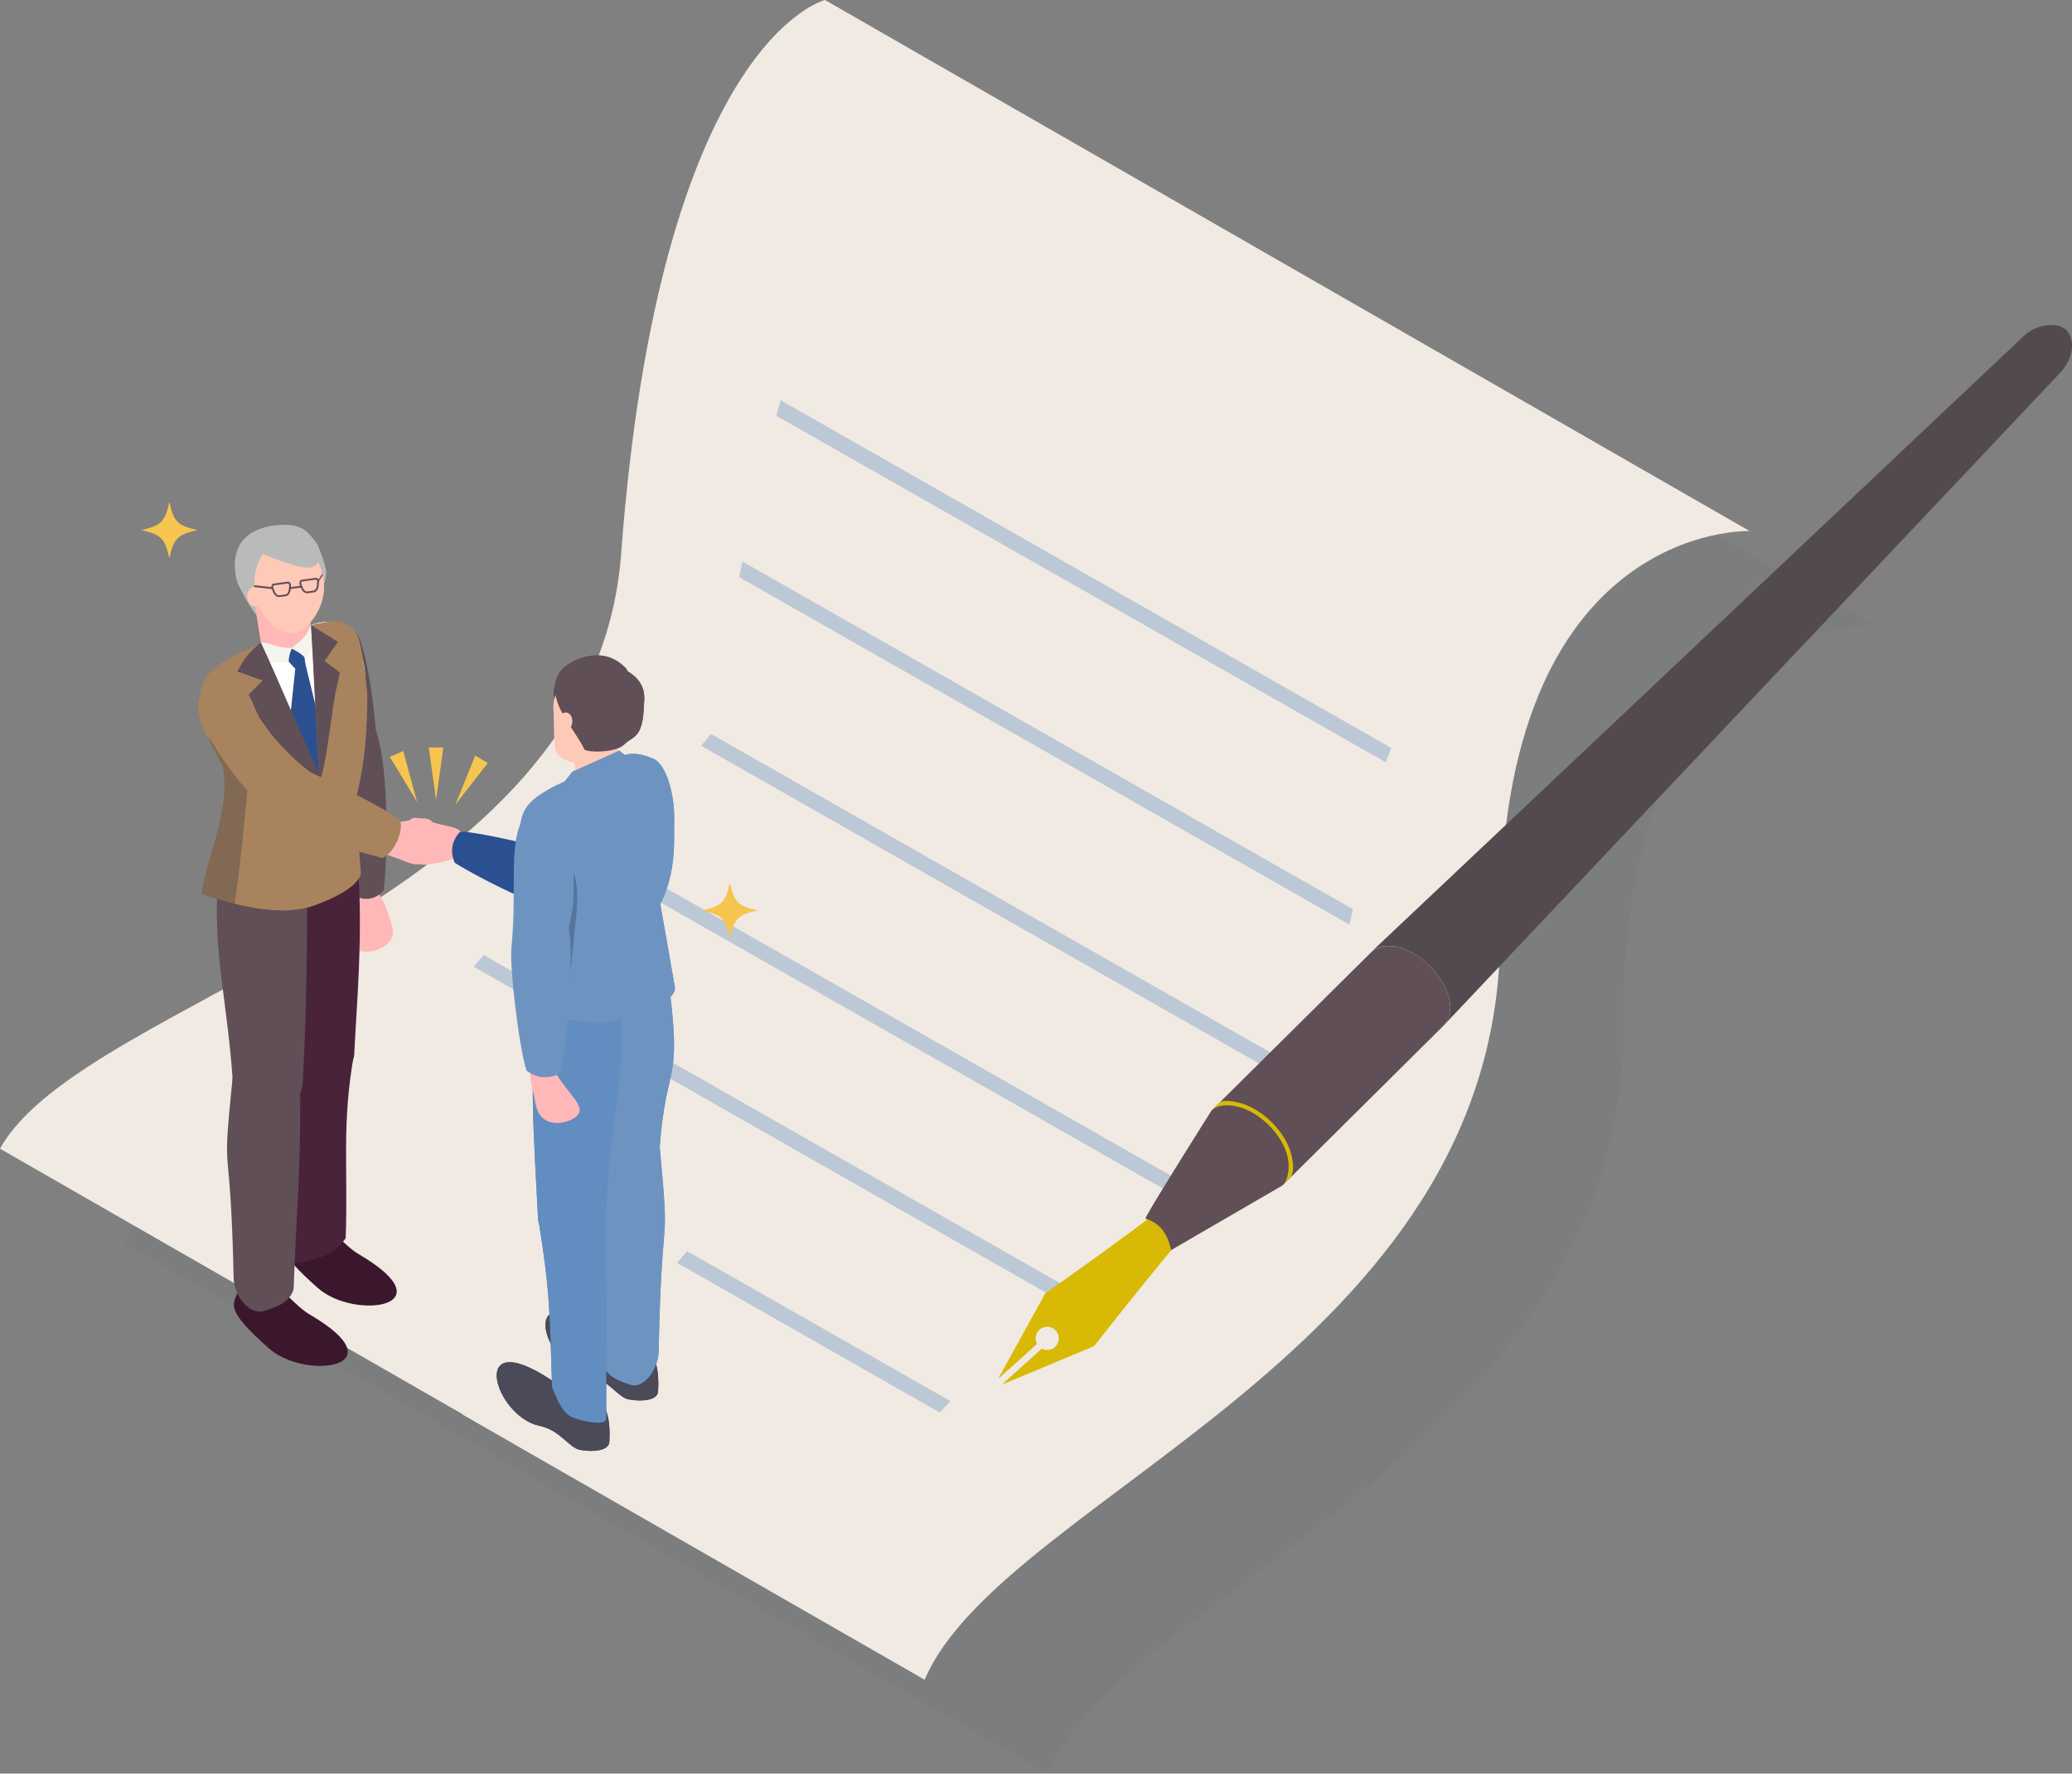 <?xml version="1.0" encoding="UTF-8"?>
<svg id="_レイヤー_2" data-name="レイヤー 2" xmlns="http://www.w3.org/2000/svg" viewBox="0 0 1136.255 972.409">
  <rect x="0" y="0" width="1136.255" height="972.409" fill="#808080" stroke="none"/>
  <defs>
    <style>
      .cls-1, .cls-2 {
        fill: #604f56;
      }

      .cls-3 {
        fill: #f5f5ed;
      }

      .cls-4 {
        fill: #ffb8b7;
      }

      .cls-5 {
        fill: #fff;
      }

      .cls-6 {
        fill: #112232;
        opacity: .26;
      }

      .cls-7 {
        fill: #6d94c1;
      }

      .cls-8 {
        fill: #303e4c;
        opacity: .04;
      }

      .cls-9 {
        opacity: .39;
      }

      .cls-10 {
        fill: #f1eae3;
      }

      .cls-11 {
        fill: #a8835e;
      }

      .cls-12 {
        fill: #4a4a59;
      }

      .cls-13 {
        fill: #b9baba;
      }

      .cls-14 {
        fill: #618dc1;
      }

      .cls-15 {
        fill: #49233a;
      }

      .cls-16 {
        fill: #534a4f;
      }

      .cls-16, .cls-17, .cls-2 {
        fill-rule: evenodd;
      }

      .cls-17, .cls-18 {
        fill: #d8b906;
      }

      .cls-19 {
        fill: #2b5091;
      }

      .cls-20 {
        fill: #ffc9b7;
      }

      .cls-21 {
        fill: #f5c54f;
      }

      .cls-22 {
        fill: #3b172d;
      }
    </style>
  </defs>
  <g id="_契約書の上で握手する会社員のアイソメイラスト" data-name="契約書の上で握手する会社員のアイソメイラスト">
    <path class="cls-8" d="M519.985,51.452s-90.652,22.033-111.826,303.968c-14.653,195.118-294.313,242.195-340.588,325.829,84.509,48.49,169.016,96.981,253.525,145.471v.218l253.529,145.47c43.032-101.022,316.801-179.833,315.639-410.826-1.128-224.093,136.775-218.975,136.775-218.975-169.018-97.052-338.037-194.104-507.054-291.156Z"/>
    <path class="cls-10" d="M452.413,0s-90.652,22.033-111.826,303.968C325.935,499.086,46.275,546.163,0,629.797c84.509,48.49,169.016,96.981,253.525,145.471v.218l253.529,145.47c43.032-101.022,316.801-179.833,315.639-410.826-1.128-224.093,136.774-218.975,136.774-218.975C790.45,194.104,621.431,97.052,452.413,0Z"/>
    <g class="cls-9">
      <polygon class="cls-7" points="515.355 774.451 371.281 692.389 376.817 685.951 521.245 768.215 515.355 774.451"/>
    </g>
    <g class="cls-9">
      <polygon class="cls-7" points="594.307 720.501 259.725 530.028 265.26 523.59 600.197 714.266 594.307 720.501"/>
    </g>
    <g class="cls-9">
      <polygon class="cls-7" points="662.274 665.613 327.692 475.14 333.228 468.702 668.165 659.377 662.274 665.613"/>
    </g>
    <g class="cls-9">
      <polygon class="cls-7" points="719.012 599.337 384.43 408.864 389.966 402.426 724.903 593.101 719.012 599.337"/>
    </g>
    <g class="cls-9">
      <polygon class="cls-7" points="739.979 506.93 405.42 316.469 407.065 307.817 742.002 498.492 739.979 506.93"/>
    </g>
    <g class="cls-9">
      <polygon class="cls-7" points="759.975 417.965 425.73 227.998 428.023 219.403 762.961 410.078 759.975 417.965"/>
    </g>
    <g>
      <path class="cls-16" d="M784.324,529.872c10.962,11.047,14.42,25.388,7.193,32.56l337.964-357.743c7.228-7.173,8.994-18.174,3.727-23.648-4.444-4.618-16.426-3.76-23.654,3.413l-357.913,337.792c7.227-7.171,21.724-3.418,32.683,7.626Z"/>
      <path class="cls-17" d="M656.541,669.562c-5.902,4.032-56.561,68.474-56.561,68.474l-50.695,21.187,22.03-19.794c.549,.33,1.21,.55,1.869,.66,3.482,.586,6.745-1.76,7.368-5.242,.586-3.446-1.759-6.745-5.242-7.331-3.446-.587-6.745,1.723-7.331,5.205-.256,1.466,.037,2.896,.697,4.142l-21.371,19.208,25.916-46.993s66.714-46.663,71.773-53.848c12.756-17.962,27.528-47.69,43.694-31.964,16.825,16.349-13.673,33.797-32.148,46.297Z"/>
      <path class="cls-2" d="M784.324,529.872c-10.72-10.803-24.78-14.559-32.155-8.007l-87.814,87.045s-37.233,58.929-36.205,59.241c8.107,2.457,12.193,8.415,14.083,17.247l61.121-35.483,88.163-87.483c7.227-7.172,3.769-21.512-7.193-32.56Z"/>
      <path class="cls-18" d="M707.858,645.323l-4.504,4.592c3.181-3.155,4.056-9.909,2.757-15.63-1.327-5.846-4.921-11.949-10.119-17.184-5.207-5.248-11.315-8.921-17.199-10.34-5.78-1.408-11.27-.998-14.438,2.15l3.901-3.914c1.189-1.517,4.47-2.019,11.071-.446,6.286,1.517,12.779,5.406,18.28,10.947,5.491,5.535,9.3,12.027,10.72,18.282,1.479,6.515,.693,9.652-.469,11.544Z"/>
    </g>
    <g>
      <polygon class="cls-21" points="221.124 411.793 228.742 439.721 213.771 414.944 221.124 411.793 221.124 411.793"/>
      <polygon class="cls-21" points="243.128 409.832 239.128 438.503 235.128 409.832 243.128 409.832 243.128 409.832"/>
      <polygon class="cls-21" points="267.535 418.326 249.735 441.155 260.607 414.326 267.535 418.326 267.535 418.326"/>
      <path class="cls-1" d="M307.085,376.321c4.889,26.897,20.372,26.721,30.443,25.922,18.122-1.436,23.456-42.342-20.39-38.275-9.624,.893-13.052,9.667-13.574,16.275-.087,1.101,1.457,5.416,1.761,4.418,1.521-4.994,1.761-8.34,1.761-8.34Z"/>
      <path class="cls-20" d="M303.553,389.49c.599,8.091,.064,13.577,.823,20.571,.706,6.505,10.097,8.161,13.808,8.698,9.851,1.425,18.956-8.877,20.209-21.95,1.253-13.072-5.762-24.44-15.67-25.39-9.908-.95-20.14,4.974-19.17,18.071Z"/>
      <path class="cls-12" d="M322.681,754.101c11.11,2.231,16.025,11.96,21.97,13.123,7.208,1.41,15.931,.58,16.223-4.281,2.024-33.736-18.584-25.146-31.697-33.864-46.482-30.907-31.25,20.05-6.496,25.021Z"/>
      <path class="cls-20" d="M332.741,647.091c-6.779-21.523-8.921-92.94-2.9-101.28,2.539-3.517,30.273,10.173,33.797,10.438,3.338,25.099-3.356,70.147-7.329,90.818-1.118,5.16-18.551,15.952-23.568,.024Z"/>
      <path class="cls-7" d="M325.546,632.553c2.174,7.299,2.126,14.883,11.943,19.945,10.443,5.385,23.154-2.477,23.545-11.028,2.792-61.139,12.853-41.892,6.583-95.759l-34.316-9.58c-.5,6.126-10.174-43.574-10.174-37.105,0,42.023,.007,91.373,2.419,133.527Z"/>
      <path class="cls-7" d="M330.156,746.936c2.174,8.273,10.654,10.59,15.268,12.223,7.661,2.711,15.58-8.547,15.777-18.252,1.769-87.04,6.429-48.929,.567-112.402,0,0-35.055,3.905-35.055,11.237,0,47.631,2.191,66.275,3.442,107.194Z"/>
      <path class="cls-4" d="M301.307,678.258c-6.86-21.492-9.271-92.9-3.282-101.266,2.526-3.528,30.311,10.039,33.836,10.288,3.433,25.084-3.092,70.161-6.986,90.85-1.098,5.165-18.491,16.034-23.567,.128Z"/>
      <path class="cls-12" d="M295.953,781.761c11.11,2.231,16.025,11.96,21.97,13.123,7.208,1.41,15.931,.58,16.223-4.281,2.024-33.736-18.584-25.146-31.697-33.864-46.482-30.907-31.25,20.05-6.496,25.021Z"/>
      <path class="cls-14" d="M302.748,760.591c4.515,11.58,7.585,15.344,12.374,16.977,7.951,2.711,17.328,3.747,17.328,.147,0-87.063,.937-39.5-.835-102.973,0,0-37.684-14.092-36.508-6.923,6.573,40.096,6.344,51.853,7.642,92.772Z"/>
      <path class="cls-14" d="M295.106,669.142c2.257,7.298,2.206,14.882,12.394,19.945,10.837,5.385,24.23-2.466,24.435-11.028,1.836-76.791,13.671-84.88,7.164-138.747l-41.991-10.199c-8.535,49.654-3.952,98.544-2.002,140.029Z"/>
      <path class="cls-19" d="M328.965,424.288c-4.151,11.883-14.497,40.509-16.02,49.129,6.816,3.392,20.038,2.261,26.854,5.653,5.936-8.261,28.933-39.391,23.51-55.035-1.7-4.904-30.207-11.587-34.344,.254Z"/>
      <polygon class="cls-20" points="339.607 424.778 316.039 437.355 314.421 400.734 338.497 403.537 339.607 424.778"/>
      <path class="cls-7" d="M362.111,495.708c9.132-18.209,7.345-35.803,7.611-45.603,.408-15.017-4.619-31.352-11.52-34.148-12.548-5.084-16.294-2.066-22.834,1.852l-20.777,8.434c-29.101,12.431-27.721,18.553-29.932,29.56-.802,3.993-.08,8.145,2.021,11.633l11.056,18.355c4.458,23.172-7.231,41.721-11.048,66.299,5.744,1.123,36.517,13.878,58.863,5.697,22.757-8.332,24.879-13.258,24.548-16.565l-7.99-45.514Z"/>
      <path class="cls-6" d="M305.869,475.639c-5.649,7.185-16.045-12.046-15.843-2.807l9.444,22.96c4.377,23.082-11.199,31.653-13.979,56.298,2.644,.535,8.989,2.904,18.498,4.982,.752-4.995,3.925-30.577,4.27-35.612,1.099-16.049,5.748-35.619-2.39-45.821Z"/>
      <path class="cls-1" d="M308.185,390.637c4.463,8.067,9.356,14.074,12.289,20.224,.761,1.595,16.743,2.425,22.095-2.927,4.398-4.398,9.899-2.905,10.535-20.733,.15-4.219,2.116-12.694-9.198-19.329,0,0-.002-.747-.514-1.286-8.023-8.434-17.069-8.195-24.211-5.905-21.42,6.869-14.423,23.76-10.996,29.955Z"/>
      <path class="cls-20" d="M306.221,395.313c-.266,2.776,1.933,5.191,3.328,5.393,2.092,.303,4.026-1.885,4.292-4.662,.266-2.776-1.224-5.191-3.328-5.393-2.104-.202-4.026,1.885-4.292,4.662Z"/>
      <polygon class="cls-7" points="306.896 432.005 347.586 417.841 339.62 411.513 313.937 423.071 306.896 432.005"/>
      <path class="cls-1" d="M307.085,376.321c4.889,26.897,20.372,26.721,30.443,25.922,18.122-1.436,23.456-42.342-20.39-38.275-9.624,.893-13.052,9.667-13.574,16.275-.087,1.101,1.457,5.416,1.761,4.418,1.521-4.994,1.761-8.34,1.761-8.34Z"/>
      <path class="cls-20" d="M303.553,389.49c.599,8.091,.064,13.577,.823,20.571,.706,6.505,10.097,8.161,13.808,8.698,9.851,1.425,18.956-8.877,20.209-21.95,1.253-13.072-5.762-24.44-15.67-25.39-9.908-.95-20.14,4.974-19.17,18.071Z"/>
      <path class="cls-12" d="M322.681,754.101c11.11,2.231,16.025,11.96,21.97,13.123,7.208,1.41,15.931,.58,16.223-4.281,2.024-33.736-18.584-25.146-31.697-33.864-46.482-30.907-31.25,20.05-6.496,25.021Z"/>
      <path class="cls-4" d="M255.32,461.75c-1.622-8.586-6.293-7.775-15.168-10.083-8.875-2.308-15.656-6.888-16.971,1.723-1.315,8.612,1.575,21.631,10.566,20.636q23.404-2.588,21.573-12.277Z"/>
      <path class="cls-19" d="M323.878,473.971c-11.616-7.265-69.767-19.811-71.777-17.698-4.381,4.605-5.393,11.059-2.687,16.8,12.867,8.067,55.865,30.64,78.54,32.007,3.551,.214,5.913-24.861-4.076-31.109Z"/>
      <path class="cls-20" d="M332.741,647.091c-6.779-21.523-8.921-92.94-2.9-101.28,2.539-3.517,30.273,10.173,33.797,10.438,3.338,25.099-3.356,70.147-7.329,90.818-1.118,5.16-18.551,15.952-23.568,.024Z"/>
      <path class="cls-7" d="M325.546,632.553c2.174,7.299,2.126,14.883,11.943,19.945,10.443,5.385,23.154-2.477,23.545-11.028,2.792-61.139,12.853-41.892,6.583-95.759l-34.316-9.58c-.5,6.126-10.174-43.574-10.174-37.105,0,42.023,.007,91.373,2.419,133.527Z"/>
      <path class="cls-7" d="M330.156,746.936c2.174,8.273,10.654,10.59,15.268,12.223,7.661,2.711,15.58-8.547,15.777-18.252,1.769-87.04,6.429-48.929,.567-112.402,0,0-35.055,3.905-35.055,11.237,0,47.631,2.191,66.275,3.442,107.194Z"/>
      <path class="cls-4" d="M301.307,678.258c-6.86-21.492-9.271-92.9-3.282-101.266,2.526-3.528,30.311,10.039,33.836,10.288,3.433,25.084-3.092,70.161-6.986,90.85-1.098,5.165-18.491,16.034-23.567,.128Z"/>
      <path class="cls-12" d="M295.953,781.761c11.11,2.231,16.025,11.96,21.97,13.123,7.208,1.41,15.931,.58,16.223-4.281,2.024-33.736-18.584-25.146-31.697-33.864-46.482-30.907-31.25,20.05-6.496,25.021Z"/>
      <path class="cls-14" d="M302.748,760.591c4.515,11.58,7.585,15.344,12.374,16.977,7.951,2.711,17.328,3.747,17.328,.147,0-87.063,.937-39.5-.835-102.973,0,0-37.684-14.092-36.508-6.923,6.573,40.096,6.344,51.853,7.642,92.772Z"/>
      <path class="cls-14" d="M295.106,669.142c2.257,7.298,2.206,14.882,12.394,19.945,10.837,5.385,24.23-2.466,24.435-11.028,1.836-76.791,13.671-84.88,7.164-138.747l-41.991-10.199c-8.535,49.654-3.952,98.544-2.002,140.029Z"/>
      <polygon class="cls-20" points="339.607 424.778 316.039 437.355 314.421 400.734 338.497 403.537 339.607 424.778"/>
      <path class="cls-7" d="M362.111,495.708c9.132-18.209,7.345-35.803,7.611-45.603,.408-15.017-4.619-31.352-11.52-34.148-12.548-5.084-16.294-2.066-22.834,1.852l-20.777,8.434c-29.101,12.431-27.721,18.553-29.932,29.56-.802,3.993-.08,8.145,2.021,11.633l11.056,18.355c4.458,23.172-7.231,41.721-11.048,66.299,5.744,1.123,36.517,13.878,58.863,5.697,22.757-8.332,24.879-13.258,24.548-16.565l-7.99-45.514Z"/>
      <path class="cls-6" d="M311.869,473.901c-5.649,7.185-16.045-12.046-15.843-2.807l9.444,22.96c4.377,23.082-11.199,31.653-13.979,56.298,2.644,.534,8.989,2.903,18.498,4.982,.752-4.995,3.925-30.577,4.27-35.612,1.099-16.049,5.748-35.619-2.39-45.821Z"/>
      <path class="cls-4" d="M293.327,581.452c4.009-6.267,9.089,3.958,15.242,12.528,6.152,8.571,13.022,14.147,7.038,18.509s-19.498,6.391-21.975-7.62c-1.872-10.593-5.045-16.008-.305-23.418Z"/>
      <path class="cls-7" d="M314.386,457.478c.064,42.342,1.001,33.874-2.34,50.7-8.248,1.329-23.396,10.865-31.644,12.194,3.637-36.79-2.772-60.966,9.002-75.58,2.654-3.294,24.956-4.554,24.982,12.686Z"/>
      <path class="cls-1" d="M308.185,390.637c4.463,8.067,9.356,14.074,12.289,20.224,.761,1.595,16.743,2.425,22.095-2.927,4.398-4.398,9.899-2.905,10.535-20.733,.15-4.219,2.116-12.694-9.198-19.329,0,0-.002-.747-.514-1.286-8.023-8.434-17.069-8.195-24.211-5.905-21.42,6.869-14.423,23.76-10.996,29.955Z"/>
      <path class="cls-20" d="M306.221,395.313c-.266,2.776,1.933,5.191,3.328,5.393,2.092,.303,4.026-1.885,4.292-4.662,.266-2.776-1.224-5.191-3.328-5.393-2.104-.202-4.026,1.885-4.292,4.662Z"/>
      <polygon class="cls-7" points="306.896 432.005 347.586 417.841 339.62 411.513 313.937 423.071 306.896 432.005"/>
      <path class="cls-7" d="M311.63,508.178c3.973,13.52-2.161,79.094-4.935,80.519-6.046,3.106-12.979,2.359-18.064-1.889-4.421-14.981-9.091-56.637-8.228-66.438,.324-3.673,27.811-23.819,31.227-12.194Z"/>
      <path class="cls-21" d="M415.487,499.163c-10.822,2.445-12.804,4.427-15.249,15.249-2.445-10.822-4.427-12.804-15.249-15.249,10.822-2.445,12.804-4.427,15.249-15.249,2.445,10.822,4.427,12.804,15.249,15.249Z"/>
      <path class="cls-13" d="M173.947,298.199c-4.75-5.644-7.203-12.153-23.523-10.068-28.584,3.652-21.113,29.481-19.85,32.12,17.217,35.975,25.607,22.799,36.649,11.758,3.087-3.087,11.647-8.394,11.647-18.161,0-3.629-4.31-14.529-4.924-15.649Z"/>
      <path class="cls-4" d="M201.097,487.541c-6.832,2.789-5.329,7.507-5.665,16.97-.336,9.463-2.929,17.059,4.447,17.299,7.376,.24,17.659-4.435,15.235-13.589q-6.308-23.827-14.018-20.68Z"/>
      <path class="cls-1" d="M180.887,414.93c-1.498,13.958,11.448,75.308,14.081,76.518,5.738,2.636,11.689,1.316,15.513-3.385,1.676-15.468,3.514-65.591-4.559-88.252-1.264-3.549-23.746,3.115-25.034,15.118Z"/>
      <path class="cls-4" d="M187.631,587.754c7.267-21.011,9.822-90.82,3.477-98.999-2.675-3.449-32.112,9.814-35.847,10.058-3.637,24.522,3.275,68.59,7.402,88.816,1.163,5.05,19.59,15.675,24.968,.125Z"/>
      <path class="cls-20" d="M158.294,609.168c7.182-21.041,9.451-90.859,3.072-99.012-2.69-3.438-32.072,9.945-35.805,10.204-3.537,24.537,3.556,68.576,7.765,88.785,1.184,5.045,19.654,15.595,24.968,.023Z"/>
      <path class="cls-22" d="M174.434,706.279c-23.733-20.934-19.961-23.68-17.398-30.457,9.852-26.041,25.434,3.475,39.506,11.698,49.883,29.148-2.106,36.402-22.108,18.759Z"/>
      <path class="cls-15" d="M189.583,678.813c-6.626,9.478-12.88,10.142-17.954,11.739-8.424,2.65-16.776,3.92-16.993-5.568-1.945-85.091-.993-38.615,.885-100.668,0,0,39.923-13.777,38.678-6.768-6.964,39.198-3.241,61.262-4.616,101.265Z"/>
      <path class="cls-15" d="M194.2,578.842c-2.391,7.135-2.337,14.549-13.131,19.499-11.481,5.265-25.67-2.411-25.887-10.781-1.945-75.072-14.484-82.98-7.589-135.641l44.487-9.97c9.043,48.542,4.187,96.338,2.121,136.894Z"/>
      <path class="cls-22" d="M147.595,739.377c-23.733-20.934-19.961-23.68-17.397-30.457,9.852-26.041,25.434,3.475,39.506,11.698,49.883,29.148-2.106,36.402-22.109,18.759Z"/>
      <path class="cls-1" d="M165.917,594.956c-2.304,7.135-2.252,14.549-12.653,19.499-11.063,5.265-24.53-2.421-24.944-10.781-2.958-59.77-13.956-82.98-7.313-135.641l46.021-22.016c.529,5.989,1.452,12.078,1.452,18.403,0,41.082-.007,89.327-2.563,130.537Z"/>
      <path class="cls-1" d="M161.032,706.778c-2.304,8.087-11.287,10.353-16.176,11.949-8.117,2.65-16.506-8.355-16.715-17.843-1.874-85.091-6.811-47.833-.601-109.885,0,0,37.138,3.817,37.138,10.986,0,46.565-2.321,64.791-3.646,104.794Z"/>
      <path class="cls-1" d="M169.868,378.567c3.946,12.738,13.158,43.641,17.289,51.944,7.943-1.402,10.996-26.618,18.939-28.02-.145-10.776-5.906-54.452-11.814-56.13-12.577-3.573-28.346,19.513-24.414,32.206Z"/>
      <path class="cls-5" d="M199.975,372.623c-2.222,11.98-7.278,46.346-9.012,53.431l-4.621,26.379s9.773,9.673-16.152,20.948c-26.273,11.427-42.292,1.159-48.378-.03,4.044-26.039,11.033-28.992,6.31-53.541l-14.008-27.098c0-15.639,2.797-25.054,19.372-32.74l4.184-1.938,31.98-14.837c3.179-1.493,6.575-2.228,9.863-2.339,15.195,0,22.006,23.439,20.462,31.766Z"/>
      <polygon class="cls-4" points="170.323 342.754 143.543 355.449 139.63 330.853 168.999 320.251 170.323 342.754"/>
      <path class="cls-4" d="M170.566,342.754c-.042,1.716-1.355,6.456-7.116,11.854-3.906,1.097-14.551,.973-21.87,.465,0,0,26.291-12.207,28.986-12.319Z"/>
      <polygon class="cls-19" points="153.784 357.935 165.879 353.112 167.586 364.553 184.585 434.001 155.098 431.822 161.92 366.646 153.784 357.935"/>
      <path class="cls-3" d="M160.134,355.44c-8.158,0-11.954-3.154-17.114-3.247-.008,1.079-3.655,6.096-3.37,6.879,2.189,6.014,12.975,3.811,18.922,4.283-.549,.458-.263-4.526,1.562-7.915Z"/>
      <path class="cls-3" d="M159.703,355.443c2.955-2.49,8.829-5.952,10.619-12.688l1.431-.383c4.706,7.08-3.544,19.479-3.788,19.114-2.111-3.154-7.902-5.804-8.262-6.043Z"/>
      <path class="cls-11" d="M194.719,439.749c1.734-7.085,6.705-24.178,6.705-57.515,0-5.326-2.972-29.994-5.728-34.413-1.593-2.554-4.94-7.366-12.981-7.366-6.848,.891-12.149,2.299-12.149,2.299l4.622,86.142-33.608-75.324c-32.472,13.196-30.486,20.561-32.849,32.253-.849,4.204,1.555,8.987,2.605,13.824l10.804,20.355c4.723,24.549-7.661,44.2-11.705,70.239,6.085,1.189,38.688,14.703,62.361,6.035,24.11-8.827,25.14-16.657,25.15-17.549l-3.227-38.981Z"/>
      <path class="cls-6" d="M130.755,409.248c-5.984,7.612-16.373-13.388-16.159-3.599l7.544,14.356c4.638,24.454-8.76,48.803-11.705,70.239,2.801,.566,8.253,3.076,18.328,5.278,.796-5.292,4.159-32.394,4.524-37.728,1.165-17.003,6.089-37.736-2.532-48.544Z"/>
      <path class="cls-1" d="M143.019,352.192c-1.648,1.401-6.112,5.498-7.949,7.934-1.959,2.598-4.041,6.22-4.868,8.182,4.049,.86,9.857,3.812,13.906,4.672l-7.794,7.99c1.61,1.61,5.774,14.834,10.482,19.543,3.523,3.523,14.346,18.015,29.83,27.003-8.94-18.379-25.136-57.555-33.608-75.324Z"/>
      <path class="cls-1" d="M170.566,342.754l14.746,9.159-7.31,10.491,8.34,6.29c-.531,2.757-1.124,5.556-1.784,8.395-2.843,12.224-5.248,41.565-9.37,51.807-1.412-19.949-3.21-66.193-4.622-86.142Z"/>
      <path class="cls-4" d="M201.516,459.052c-4.217-7.899,7.154-7.097,17.418-8.395,10.264-1.297,18.049-5.123,19.75,3.696s-1.655,24.082-15.504,18.318c-10.47-4.357-16.679-4.281-21.664-13.62Z"/>
      <path class="cls-11" d="M127.297,375.022c23.836,28.723,23.486,31.003,31.275,44.394-4.936,7.399-12.481,12.53-17.417,19.93-16.855-17.111-34.137-43.734-32.424-53.522,1.584-9.049,11.719-19.053,18.566-10.803Z"/>
      <path class="cls-11" d="M153.48,416.992c14.911,3.839,65.405,30.125,66.117,33.198,1.551,6.696-4.229,18.241-9.948,20.24-16.527-4.239-44.181-12.285-66.179-28.935-3.445-2.608-2.812-27.804,10.01-24.502Z"/>
      <path class="cls-21" d="M108.307,290.625c-10.954,2.475-12.961,4.481-15.436,15.436-2.475-10.954-4.481-12.961-15.436-15.436,10.954-2.475,12.961-4.481,15.436-15.436,2.475,10.954,4.481,12.961,15.436,15.436Z"/>
      <path class="cls-20" d="M177.599,319.322c1.328,13.849-8.968,26.568-15.926,27.575-10.436,1.51-20.758-10.081-22.086-23.93-1.328-13.849,6.105-25.892,16.602-26.899,10.497-1.006,20.082,9.405,21.41,23.254Z"/>
      <path class="cls-20" d="M143.672,326.73c.282,2.942-2.048,5.499-3.526,5.713-2.216,.321-4.265-1.998-4.547-4.939-.282-2.942,1.297-5.499,3.526-5.713,2.23-.214,4.265,1.998,4.547,4.939Z"/>
      <path class="cls-13" d="M174.439,303.333c.271,.824,2.309,9.68-8.886,7.553-8.354-1.587-26.563-8.873-25.864-9.373,17.163-12.264,31.115-9.226,34.75,1.819Z"/>
      <path class="cls-1" d="M176.981,315.433l-.199-.915-2.103,3.207c-.102-.195-.221-.377-.372-.523-.32-.31-.711-.457-1.103-.397l-7.783,1.059c-.392,.053-.732,.293-.958,.676-.334,.566-.376,1.347-.109,2.035l.245,.631-5.085,.692,.067-.674c.073-.735-.175-1.476-.648-1.932-.32-.309-.711-.452-1.104-.397l-7.783,1.059c-.392,.053-.732,.293-.958,.676-.215,.365-.296,.821-.263,1.282l-9.337-1.042-.111,.994,9.713,1.084,.662,1.707c.645,1.661,1.905,2.709,3.21,2.709,.109,0,.218-.007,.327-.022l3.389-.461c1.417-.192,2.498-1.612,2.691-3.533l.043-.428,5.558-.756,.156,.401c.644,1.661,1.905,2.709,3.21,2.709,.109,0,.218-.007,.327-.022l3.389-.461c1.417-.192,2.499-1.612,2.691-3.533l.212-2.124c.018-.184,.016-.368-.004-.548l2.03-3.152Zm-18.607,7.816c-.145,1.451-.881,2.513-1.831,2.643l-3.389,.461c-.941,.13-1.942-.698-2.47-2.058l-.772-1.99c-.178-.459-.109-.916,.038-1.165,.047-.081,.126-.18,.231-.194l7.783-1.059c.009-.001,.018-.001,.026-.001,.096,0,.187,.067,.248,.127,.208,.2,.396,.622,.347,1.112l-.212,2.124Zm15.373-2.091c-.145,1.451-.881,2.513-1.831,2.643l-3.389,.461c-.944,.129-1.942-.698-2.47-2.058l-.772-1.99c-.178-.459-.109-.916,.038-1.165,.047-.081,.126-.18,.231-.194l7.783-1.059c.009-.001,.018-.001,.026-.001,.095,0,.187,.067,.248,.127,.208,.2,.396,.622,.347,1.112l-.212,2.124Z"/>
    </g>
  </g>
</svg>